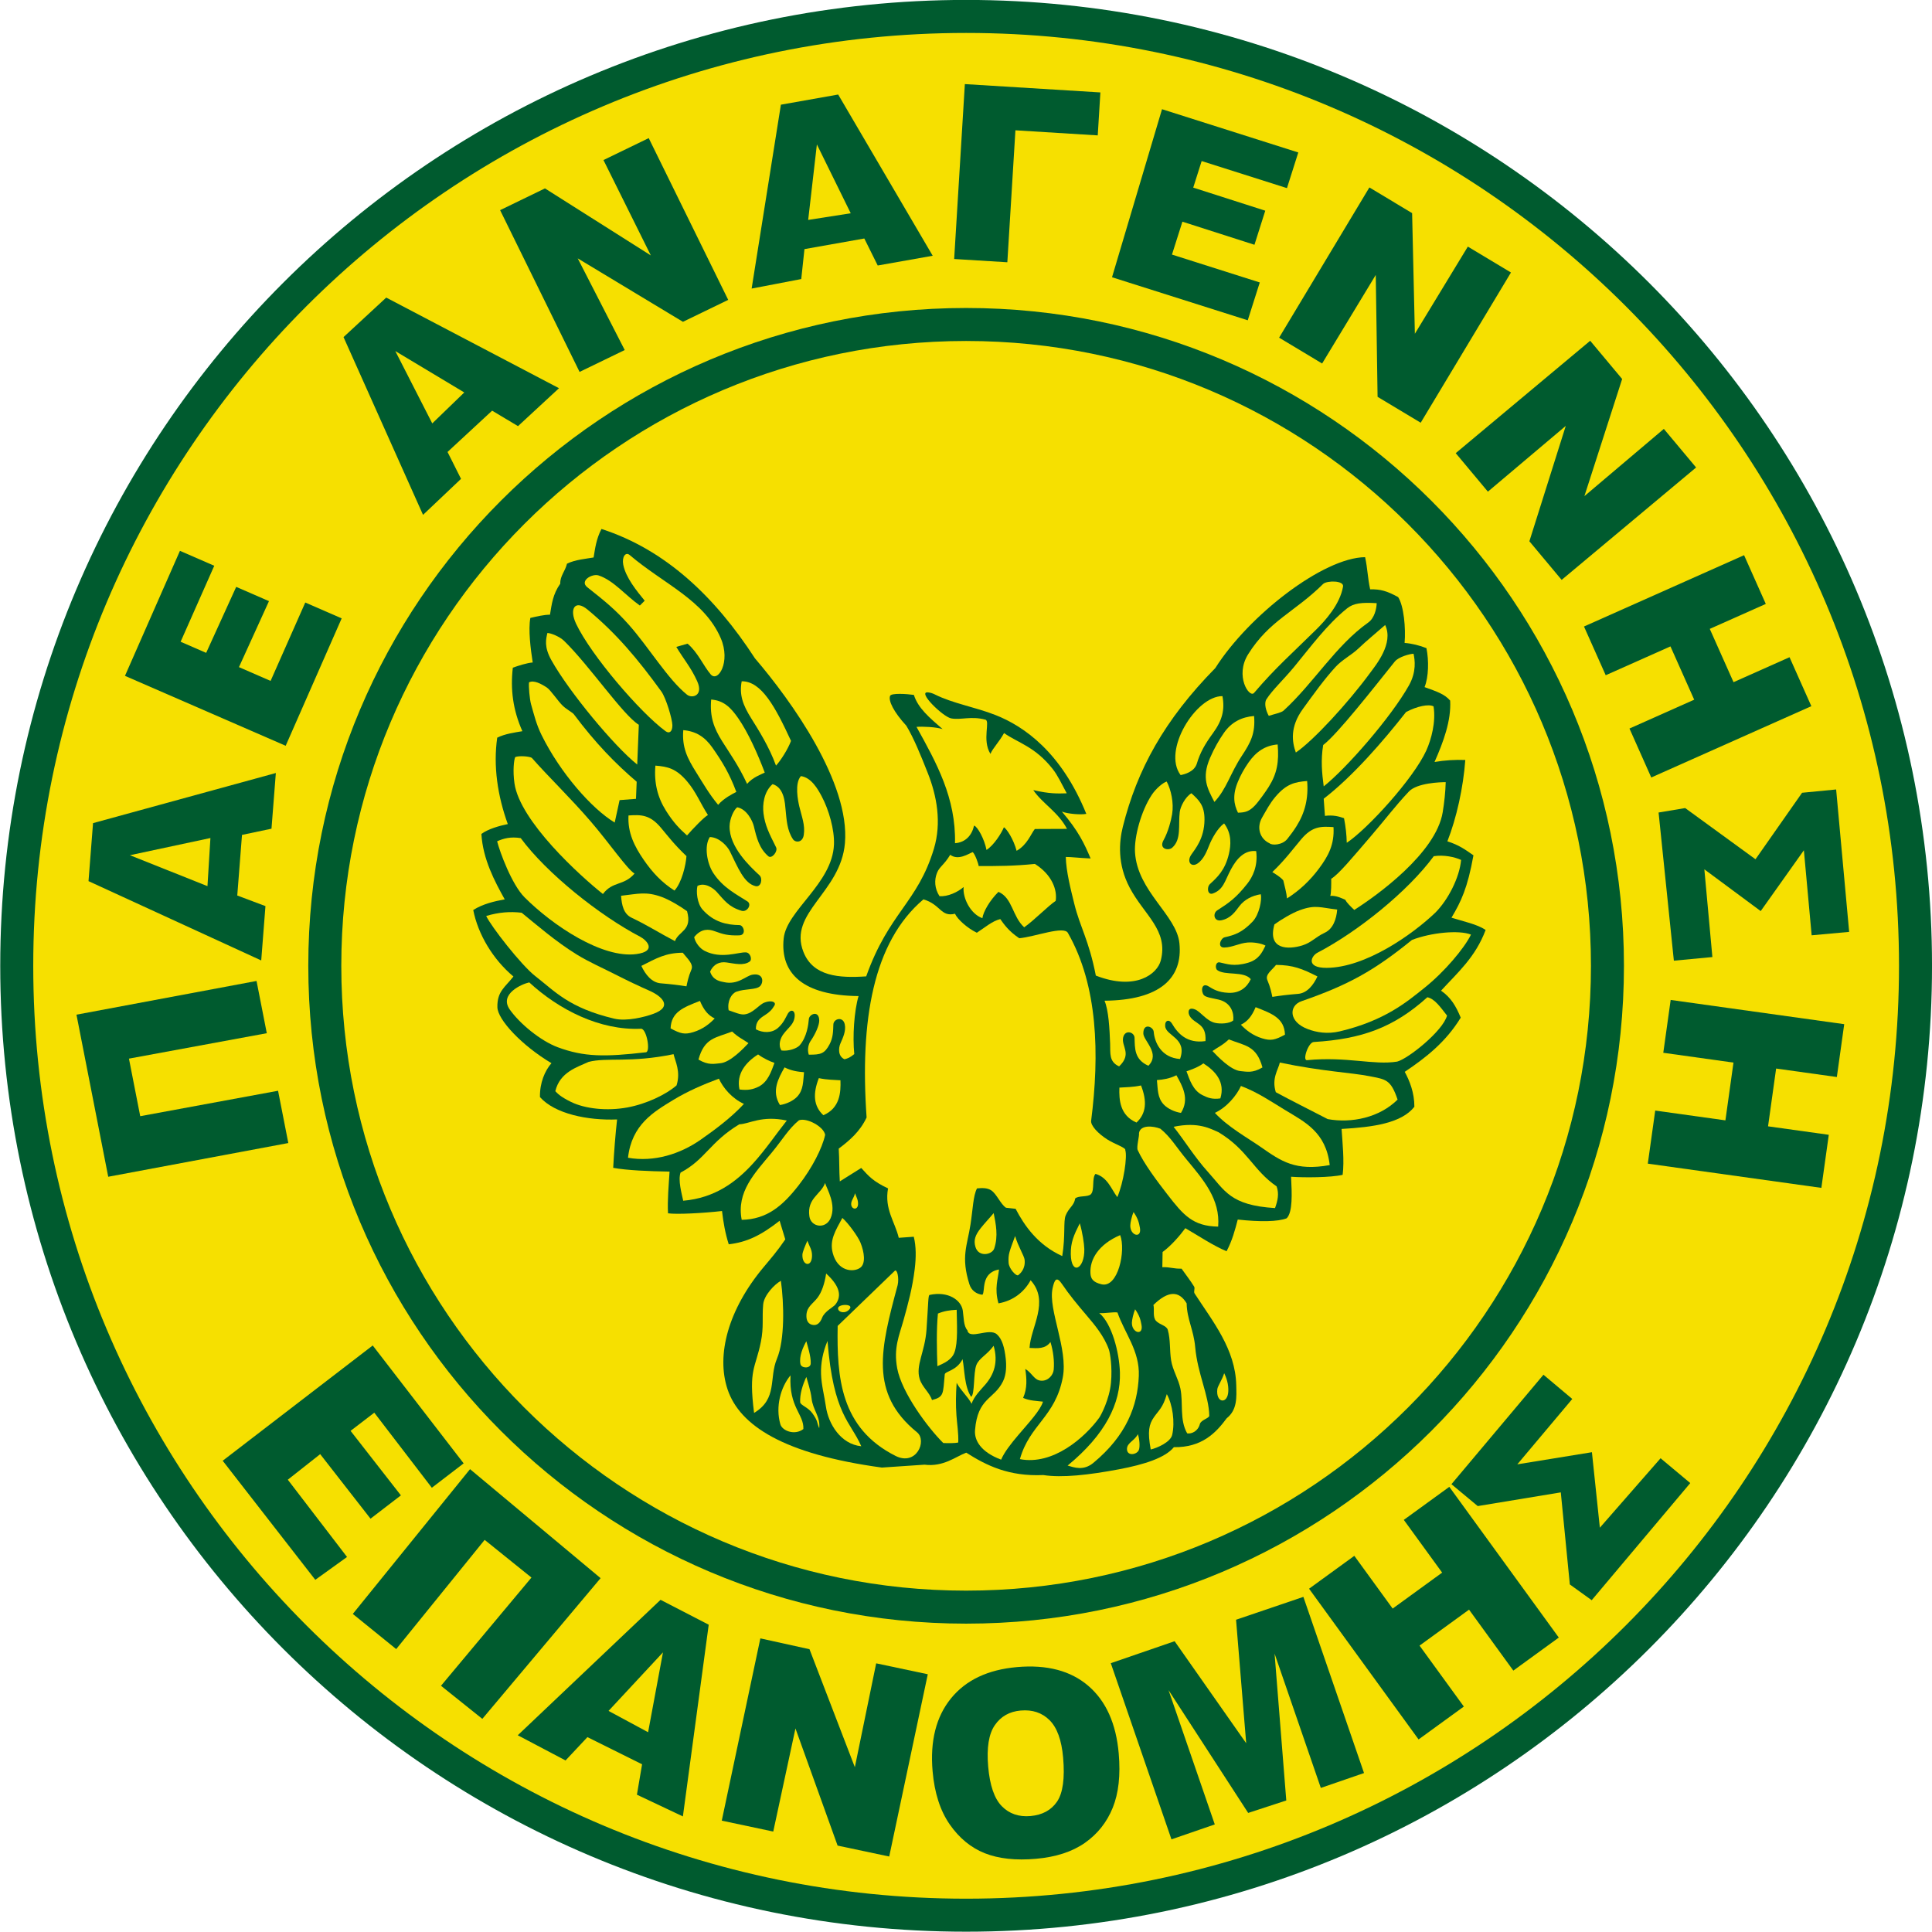 <?xml version="1.0" encoding="UTF-8"?>
<svg xmlns="http://www.w3.org/2000/svg" xmlns:xlink="http://www.w3.org/1999/xlink" width="567pt" height="567pt" viewBox="0 0 567 567" version="1.1">
<g id="surface1">
<path style=" stroke:none;fill-rule:evenodd;fill:rgb(0%,35.693%,18.431%);fill-opacity:1;" d="M 283.535 -0.02 C 440.09 -0.02 567.004 126.891 567.004 283.445 C 567.004 440 440.09 566.91 283.535 566.91 C 126.984 566.91 0.07 440 0.07 283.445 C 0.07 126.891 126.984 -0.02 283.535 -0.02 Z M 283.535 -0.02 "/>
<path style=" stroke:none;fill-rule:evenodd;fill:rgb(96.484%,87.889%,0%);fill-opacity:1;" d="M 283.535 9.668 C 434.738 9.668 557.316 132.242 557.316 283.445 C 557.316 434.648 434.738 557.223 283.535 557.223 C 132.336 557.223 9.758 434.648 9.758 283.445 C 9.758 132.242 132.336 9.668 283.535 9.668 Z M 283.535 9.668 "/>
<path style=" stroke:none;fill-rule:evenodd;fill:rgb(0%,35.693%,18.431%);fill-opacity:1;" d="M 283.535 90.387 C 390.16 90.387 476.594 176.82 476.594 283.445 C 476.594 390.07 390.16 476.504 283.535 476.504 C 176.914 476.504 90.477 390.07 90.477 283.445 C 90.477 176.82 176.914 90.387 283.535 90.387 Z M 283.535 90.387 "/>
<path style=" stroke:none;fill-rule:evenodd;fill:rgb(96.484%,87.889%,0%);fill-opacity:1;" d="M 283.535 100.07 C 384.809 100.07 466.91 182.172 466.91 283.445 C 466.91 384.719 384.809 466.816 283.535 466.816 C 182.262 466.816 100.164 384.719 100.164 283.445 C 100.164 182.172 182.262 100.07 283.535 100.07 Z M 283.535 100.07 "/>
<path style=" stroke:none;fill-rule:evenodd;fill:rgb(0%,35.693%,18.431%);fill-opacity:1;" d="M 75.289 287.891 L 78.297 303.223 L 37.844 310.684 L 41.152 327.578 L 81.605 320.113 L 84.613 335.457 L 31.762 345.352 L 22.441 297.785 Z M 75.289 287.891 "/>
<path style=" stroke:none;fill-rule:evenodd;fill:rgb(0%,35.693%,18.431%);fill-opacity:1;" d="M 71.02 245.027 L 69.633 262.812 L 77.906 265.922 L 76.664 281.871 L 25.977 258.594 L 27.305 241.57 L 80.953 226.863 L 79.676 243.203 Z M 61.754 245.941 L 38.129 250.988 L 60.887 260.062 Z M 61.754 245.941 "/>
<path style=" stroke:none;fill-rule:evenodd;fill:rgb(0%,35.693%,18.431%);fill-opacity:1;" d="M 36.676 198.348 L 52.809 161.656 L 62.879 166.039 L 53.008 188.34 L 60.504 191.602 L 69.32 172.234 L 78.938 176.422 L 70.129 195.789 L 79.414 199.832 L 89.59 176.828 L 100.273 181.477 L 83.84 218.871 Z M 36.676 198.348 "/>
<path style=" stroke:none;fill-rule:evenodd;fill:rgb(0%,35.693%,18.431%);fill-opacity:1;" d="M 144.43 120.52 L 131.34 132.641 L 135.301 140.535 L 124.152 151.102 L 100.82 98.93 L 113.352 87.336 L 164.055 113.93 L 152.023 125.062 Z M 136.254 115.18 L 116.012 103.031 L 126.859 124.258 Z M 136.254 115.18 "/>
<path style=" stroke:none;fill-rule:evenodd;fill:rgb(0%,35.693%,18.431%);fill-opacity:1;" d="M 146.77 61.676 L 159.934 55.293 L 191.004 74.961 L 177.105 46.973 L 190.387 40.535 L 213.715 88.008 L 200.426 94.445 L 169.547 75.824 L 183.344 102.727 L 170.094 109.148 Z M 146.77 61.676 "/>
<path style=" stroke:none;fill-rule:evenodd;fill:rgb(0%,35.693%,18.431%);fill-opacity:1;" d="M 253.656 69.992 L 236.09 73.109 L 235.152 81.895 L 220.59 84.688 L 229.176 30.723 L 245.988 27.742 L 273.727 75.059 L 257.59 77.918 Z M 249.672 62.59 L 239.738 42.387 L 237.184 64.543 Z M 249.672 62.59 "/>
<path style=" stroke:none;fill-rule:evenodd;fill:rgb(0%,35.693%,18.431%);fill-opacity:1;" d="M 322.164 39.734 L 298.004 38.242 L 295.633 76.969 L 280.027 76.012 L 283.164 24.68 L 322.938 27.125 Z M 322.164 39.734 "/>
<path style=" stroke:none;fill-rule:evenodd;fill:rgb(0%,35.693%,18.431%);fill-opacity:1;" d="M 341.027 32.051 L 381.02 44.746 L 377.695 55.211 L 352.66 47.266 L 350.188 55.059 L 371.328 61.836 L 368.156 71.836 L 347.012 65.059 L 343.949 74.715 L 369.715 82.895 L 366.188 93.996 L 326.355 81.367 Z M 341.027 32.051 "/>
<path style=" stroke:none;fill-rule:evenodd;fill:rgb(0%,35.693%,18.431%);fill-opacity:1;" d="M 401.883 55.012 L 414.426 62.547 L 415.234 97.953 L 430.781 72.371 L 443.434 79.977 L 416.945 124.059 L 404.289 116.457 L 403.754 80.688 L 388.016 106.68 L 375.395 99.098 Z M 401.883 55.012 "/>
<path style=" stroke:none;fill-rule:evenodd;fill:rgb(0%,35.693%,18.431%);fill-opacity:1;" d="M 466.684 100.008 L 476.066 111.23 L 464.984 145.609 L 488.301 125.871 L 497.77 137.195 L 458.309 170.184 L 448.84 158.855 L 459.52 124.988 L 436.664 144.289 L 427.223 132.992 Z M 466.684 100.008 "/>
<path style=" stroke:none;fill-rule:evenodd;fill:rgb(0%,35.693%,18.431%);fill-opacity:1;" d="M 511.848 162.938 L 518.223 177.238 L 501.781 184.562 L 508.754 200.203 L 525.188 192.879 L 531.59 207.246 L 484.609 228.176 L 478.215 213.809 L 497.211 205.344 L 490.242 189.703 L 471.242 198.168 L 464.867 183.867 Z M 511.848 162.938 "/>
<path style=" stroke:none;fill-rule:evenodd;fill:rgb(0%,35.693%,18.431%);fill-opacity:1;" d="M 491.242 281.938 L 486.758 238.457 L 494.562 237.148 L 515.199 252.176 L 528.871 232.66 L 538.867 231.691 L 542.688 273.488 L 531.68 274.492 L 529.398 249.535 L 516.727 267.383 L 500.191 255.129 L 502.547 280.875 Z M 491.242 281.938 "/>
<path style=" stroke:none;fill-rule:evenodd;fill:rgb(0%,35.693%,18.431%);fill-opacity:1;" d="M 496.055 435.25 L 467.129 469.625 L 460.711 465.004 L 458.059 437.98 L 433.684 442 L 425.965 435.582 L 452.969 403.453 L 461.43 410.566 L 445.301 429.75 L 467.195 426.191 L 469.52 448.348 L 487.344 427.965 Z M 496.055 435.25 "/>
<path style=" stroke:none;fill-rule:evenodd;fill:rgb(0%,35.693%,18.431%);fill-opacity:1;" d="M 541.238 300.574 L 539.074 316.082 L 521.254 313.594 L 518.883 330.551 L 536.711 333.039 L 534.531 348.617 L 483.594 341.504 L 485.77 325.926 L 506.371 328.801 L 508.738 311.848 L 488.137 308.969 L 490.305 293.461 Z M 541.238 300.574 "/>
<path style=" stroke:none;fill-rule:evenodd;fill:rgb(0%,35.693%,18.431%);fill-opacity:1;" d="M 109.387 394.867 L 136.07 429.465 L 126.734 436.625 L 109.844 414.59 L 102.887 419.926 L 117.656 438.859 L 108.738 445.699 L 93.969 426.762 L 84.465 434.262 L 101.848 456.938 L 92.531 463.641 L 65.355 428.695 Z M 109.387 394.867 "/>
<path style=" stroke:none;fill-rule:evenodd;fill:rgb(0%,35.693%,18.431%);fill-opacity:1;" d="M 141.555 504.449 L 129.422 494.738 L 155.969 462.98 L 142.234 451.918 L 116.277 483.973 L 103.539 473.652 L 137.945 431.164 L 176.262 463.152 Z M 141.555 504.449 "/>
<path style=" stroke:none;fill-rule:evenodd;fill:rgb(0%,35.693%,18.431%);fill-opacity:1;" d="M 188.438 517.781 L 172.398 509.809 L 165.977 516.652 L 151.953 509.262 L 193.855 469.512 L 207.992 476.816 L 200.414 533.082 L 186.922 526.703 Z M 190.203 508.371 L 194.57 484.93 L 178.594 502.113 Z M 190.203 508.371 "/>
<path style=" stroke:none;fill-rule:evenodd;fill:rgb(0%,35.693%,18.431%);fill-opacity:1;" d="M 223.148 480.828 L 237.57 484.008 L 250.879 518.637 L 257.141 488.152 L 272.285 491.359 L 260.965 544.848 L 245.816 541.641 L 233.449 507.258 L 226.934 537.52 L 211.824 534.32 Z M 223.148 480.828 "/>
<path style=" stroke:none;fill-rule:evenodd;fill:rgb(0%,35.693%,18.431%);fill-opacity:1;" d="M 273.699 519.84 C 272.922 510.949 274.727 503.812 279.09 498.445 C 283.453 493.066 289.922 490.008 298.477 489.254 C 307.258 488.484 314.238 490.324 319.414 494.777 C 324.578 499.219 327.555 505.832 328.32 514.594 C 328.879 520.961 328.285 526.277 326.566 530.527 C 324.844 534.781 322.129 538.215 318.406 540.832 C 314.672 543.445 309.895 545.004 304.039 545.516 C 298.094 546.039 293.09 545.496 289.012 543.883 C 284.945 542.262 281.52 539.445 278.719 535.422 C 275.93 531.398 274.254 526.203 273.699 519.84 Z M 290.012 518.48 C 290.492 523.984 291.816 527.844 294.008 530.078 C 296.191 532.301 299.004 533.27 302.402 532.973 C 305.902 532.664 308.512 531.246 310.223 528.734 C 311.934 526.207 312.535 521.895 312.004 515.809 C 311.555 510.672 310.223 507.02 308.016 504.824 C 305.809 502.641 302.992 501.703 299.555 502.004 C 296.273 502.289 293.738 503.715 291.961 506.301 C 290.176 508.871 289.531 512.941 290.012 518.48 Z M 290.012 518.48 "/>
<path style=" stroke:none;fill-rule:evenodd;fill:rgb(0%,35.693%,18.431%);fill-opacity:1;" d="M 325.992 488.109 L 344.727 481.66 L 365.73 511.602 L 362.754 475.359 L 382.512 468.648 L 400.312 520.348 L 387.633 524.715 L 374.059 485.293 L 377.496 528.398 L 366.312 532.055 L 342.938 496.012 L 356.512 535.43 L 343.797 539.809 Z M 325.992 488.109 "/>
<path style=" stroke:none;fill-rule:evenodd;fill:rgb(0%,35.693%,18.431%);fill-opacity:1;" d="M 384.184 466.254 L 397.465 456.602 L 408.715 472.082 L 423.238 461.531 L 411.988 446.051 L 425.34 436.355 L 457.473 480.59 L 444.129 490.285 L 431.133 472.395 L 416.605 482.949 L 429.605 500.836 L 416.32 510.488 Z M 384.184 466.254 "/>
<path style=" stroke:none;fill-rule:evenodd;fill:rgb(0%,34.105%,18.431%);fill-opacity:1;" d="M 321.602 286.312 C 333.363 290.879 339.652 285.809 340.664 281.883 C 342.965 272.977 335.77 268.531 331.531 260.496 C 327.871 253.57 328.434 247.027 329.527 242.641 C 333.715 225.906 341.676 211.312 356.66 196.07 C 366.547 180.492 388.383 163.648 400.629 163.516 C 401.383 166.98 401.355 169.5 402.113 172.965 C 405.113 172.883 407.012 173.426 410.324 175.234 C 412.004 177.828 412.586 184.363 412.219 188.688 C 414.301 188.832 416.699 189.441 418.629 190.215 C 419.367 193.816 419.285 198.68 418.078 201.652 C 421.789 202.996 423.926 203.684 425.59 205.605 C 425.922 211.508 423.605 217.73 421.004 223.629 C 423.906 223.117 427.129 222.922 430.031 223.039 C 429.445 231.141 427.461 240.07 424.777 246.91 C 428.219 248.016 429.93 249.281 432.426 251.016 C 430.691 260.676 428.773 264.625 425.977 269.32 C 429.527 270.438 433.445 271.215 436.004 272.914 C 433.016 280.906 427.84 285.379 422.914 290.742 C 425.809 292.727 427.312 295.312 428.691 298.66 C 424.309 305.832 418.477 310.383 412.262 314.562 C 413.676 317.191 415.09 320.605 415.09 324.812 C 411.336 329.602 403.086 330.793 393.727 331.32 C 393.988 335.492 394.566 340.613 394.039 344.785 C 390.566 345.602 382.691 345.633 378.902 345.348 C 379.152 350.305 379.406 355.734 377.613 357.539 C 375.078 358.559 369.715 358.629 363.254 357.91 C 362.422 361.066 361.641 364.059 359.969 367.215 C 355.988 365.535 351.852 362.754 347.871 360.445 C 346.273 362.617 343.734 365.578 341.195 367.434 C 341.172 368.863 341.148 370.453 341.121 371.887 C 343.473 371.824 344.406 372.391 346.758 372.324 C 347.906 373.941 349.367 375.84 350.438 377.57 C 350.797 378.145 350.219 379.035 350.59 379.609 C 355.91 387.816 362.574 395.941 362.812 406.516 C 362.891 409.98 363.184 413.707 360.004 416.238 C 356.828 420.535 352.715 424.832 344.508 424.715 C 341.949 427.828 335.934 429.785 328.344 431.215 C 319.492 432.879 311.688 433.754 306.195 432.898 C 296.016 433.344 289.527 430.098 283.562 426.324 C 280.438 427.5 276.883 430.555 271.324 429.852 L 258.809 430.699 C 230.07 426.785 217.098 418.414 213.527 407.758 C 210.113 397.57 213.789 384.23 224.07 371.922 C 226.152 369.43 228.109 367.195 230.465 363.738 L 228.805 358.27 C 223.223 362.621 219.191 364.551 213.871 365.172 C 212.844 361.969 212.289 358.77 211.895 355.406 C 206.141 356.055 198.66 356.438 196.051 356.082 C 195.84 352.395 196.254 347.789 196.504 343.84 C 190.309 343.734 184.008 343.473 179.961 342.734 C 180.156 338.707 180.641 332.504 181.102 328.535 C 172.477 328.871 162.816 326.895 158.465 321.969 C 158.395 317.781 159.891 314.262 161.84 312.023 C 153.09 306.816 146.062 299.246 145.973 295.617 C 145.859 290.918 148.273 289.699 150.68 286.582 C 144.664 281.551 140.289 274.207 138.887 267.074 C 141.648 265.297 145.203 264.465 148.129 263.949 C 145.16 258.625 141.723 252.172 141.277 244.746 C 143.285 243.258 146.602 242.344 149.027 241.848 C 146.023 233.555 144.727 224.785 145.922 216.492 C 148.227 215.332 151.16 214.961 153.309 214.59 C 150.539 208.402 149.762 202.297 150.504 195.949 C 152.238 195.336 154.602 194.562 156.34 194.422 C 155.715 190.406 155.008 184.84 155.645 181.348 C 157.672 180.879 159.695 180.402 161.406 180.402 C 161.941 177.258 162.219 174.43 164.43 171.285 C 164.355 169.016 165.852 167.699 166.402 165.43 C 168.797 164.246 171.973 164.004 174.211 163.605 C 174.664 160.922 174.965 158.238 176.516 155.238 C 195.262 161.293 209.785 175.066 221.559 193.207 C 232.195 205.621 249.512 229.727 247.969 247.469 C 246.703 261.996 231.227 267.852 235.797 279.387 C 238.637 286.574 246.277 287.082 254.211 286.543 C 260.91 267.746 269.281 264.973 274.078 249.098 C 276.387 241.449 274.945 233.598 272.305 226.926 C 270.184 221.562 268.23 216.734 265.996 212.996 C 262.281 208.941 260.672 205.684 261.219 204.23 C 261.559 203.332 266.105 203.637 268.203 203.941 C 269.426 207.82 272.742 210.598 276.641 213.98 C 274.703 213.344 270.762 213.176 268.977 213.324 C 274.883 223.984 280.559 234.172 280.273 247.461 C 283.363 247.23 285.211 245.18 285.871 242.293 C 286.895 242.594 288.906 246.242 289.516 249.445 C 291.684 248.062 293.891 244.551 294.629 242.777 C 295.488 243.301 297.461 246.316 298.352 249.695 C 301.504 247.922 302.57 244.684 303.703 243.293 L 313.145 243.254 C 310.508 238.25 305.902 235.809 303.246 231.875 C 308.121 233.012 310.445 232.891 313.066 232.82 C 311.488 229.906 310.441 227.602 308.984 225.734 C 303.766 219.078 298.777 218.047 294.672 215.137 C 293.113 217.926 291.422 219.484 290.672 221.246 C 288.102 217.109 290.754 211.469 289.129 211.188 C 284.949 210.09 282.062 211.355 279.164 210.836 C 276.746 210.398 269.055 202.891 272.34 203.195 C 273.012 203.258 273.688 203.469 274.297 203.773 C 279.68 206.477 286.051 207.457 292.117 209.832 C 300.551 213.137 311.48 220.773 318.809 238.855 C 317.172 239.164 313.434 238.875 311.637 238.184 C 316.504 243.887 318.238 247.59 320.07 251.941 C 316.395 251.781 314.574 251.5 312.785 251.5 C 312.883 255.715 314.238 261.031 315.281 265.246 C 317.02 272.27 319.547 275.824 321.602 286.312 Z M 321.602 286.312 "/>
<path style=" stroke:none;fill-rule:evenodd;fill:rgb(96.484%,87.889%,0%);fill-opacity:1;" d="M 184.797 162.891 C 194.789 171.402 206.715 176.094 211.539 187.328 C 214.516 194.25 210.715 200.453 208.551 197.891 C 206.395 195.336 204.828 191.48 201.785 188.902 L 198.48 189.848 C 200.684 193.527 202.836 195.957 204.617 199.938 C 206.535 204.215 203.09 205.047 201.629 203.879 C 195.988 199.363 190.398 189.91 184.473 183.266 C 180.68 179.008 177.586 176.453 172.367 172.348 C 169.996 170.484 173.758 168.254 175.672 168.879 C 180.062 170.312 183.59 174.766 187.785 177.711 L 189.203 176.293 C 186.789 173.348 183.633 169.461 182.91 165.727 C 182.465 163.434 183.602 161.871 184.797 162.891 Z M 184.797 162.891 "/>
<path style=" stroke:none;fill-rule:evenodd;fill:rgb(96.484%,87.889%,0%);fill-opacity:1;" d="M 194.09 202.934 C 187.23 193.473 180.996 185.996 172.441 178.906 C 168.77 175.867 166.973 178.633 169.074 183.07 C 173.438 192.266 187.863 209.121 195.348 214.602 C 196.473 215.426 197.379 214.645 197.328 212.789 C 197.281 210.961 195.453 204.82 194.09 202.934 Z M 194.09 202.934 "/>
<path style=" stroke:none;fill-rule:evenodd;fill:rgb(96.484%,87.889%,0%);fill-opacity:1;" d="M 187.902 274.926 C 175.992 268.711 160.426 256.289 152.824 245.969 C 149.891 245.5 147.805 246.035 145.898 246.906 C 146.672 250 150.184 259.574 153.945 263.344 C 162.227 271.633 176.781 281.363 186.789 279.996 C 192.922 279.156 189.746 275.891 187.902 274.926 Z M 187.902 274.926 "/>
<path style=" stroke:none;fill-rule:evenodd;fill:rgb(96.484%,87.889%,0%);fill-opacity:1;" d="M 190.578 290.746 C 187.285 289.301 183.965 287.699 181.129 286.254 C 176.965 284.125 172.859 282.359 169.191 280.086 C 163.07 276.301 157.535 271.473 153.098 267.867 C 149.656 267.465 146.414 267.715 142.688 268.816 C 144.008 271.719 152.914 283.227 157.121 286.488 C 162.84 290.922 166.965 295.801 180.262 298.953 C 183.93 299.824 189.297 298.453 191.82 297.512 C 197.617 295.348 194.09 292.285 190.578 290.746 Z M 190.578 290.746 "/>
<path style=" stroke:none;fill-rule:evenodd;fill:rgb(96.484%,87.889%,0%);fill-opacity:1;" d="M 188.129 301.914 C 176.02 302.473 164.004 296.305 155.328 288.312 C 153.156 288.773 146.461 291.703 149.562 296.211 C 152.504 300.43 158.715 305.508 163.711 307.352 C 171.434 310.207 177.465 310.215 189.555 308.824 C 191.004 308.66 189.746 301.836 188.129 301.914 Z M 188.129 301.914 "/>
<path style=" stroke:none;fill-rule:evenodd;fill:rgb(96.484%,87.889%,0%);fill-opacity:1;" d="M 187.48 212.711 C 182.828 209.867 172.965 195.293 165.516 188.051 C 164.238 186.809 161.633 185.77 160.645 185.77 C 160.254 187.555 159.59 189.777 161.84 193.789 C 167.066 203.113 180.312 219.055 187.012 224.375 Z M 187.48 212.711 "/>
<path style=" stroke:none;fill-rule:evenodd;fill:rgb(96.484%,87.889%,0%);fill-opacity:1;" d="M 186.223 256.379 C 184.004 255.023 178.922 247.551 173.41 241.133 C 167.352 234.086 160.922 227.945 156.078 222.422 C 155.43 221.969 152.348 221.719 151.203 222.188 C 150.816 223.023 150.461 226.273 150.984 229.895 C 152.605 241.062 170.242 257.051 176.941 262.371 C 179.824 258.535 183.023 260.059 186.223 256.379 Z M 186.223 256.379 "/>
<path style=" stroke:none;fill-rule:evenodd;fill:rgb(96.484%,87.889%,0%);fill-opacity:1;" d="M 197.68 309.375 C 185.047 312.004 178.012 310.258 172.734 311.645 C 169.414 313.199 164.34 314.586 162.973 320.238 C 163.629 320.887 164.34 321.805 167.617 323.41 C 171.672 325.395 178.109 326.121 184.109 325.016 C 189.754 323.977 195.465 321.227 198.555 318.539 C 199.828 314.461 198.16 311.492 197.68 309.375 Z M 197.68 309.375 "/>
<path style=" stroke:none;fill-rule:evenodd;fill:rgb(96.484%,87.889%,0%);fill-opacity:1;" d="M 210.984 316.562 C 206.219 318.344 201.762 320.27 197.547 322.836 C 191.84 326.316 185.402 330.035 184.305 339.777 C 192.023 341.113 199.609 338.672 205.559 334.527 C 209.465 331.805 214.551 328.078 218.324 323.969 C 214.855 322.391 212.215 319.301 210.984 316.562 Z M 210.984 316.562 "/>
<path style=" stroke:none;fill-rule:evenodd;fill:rgb(96.484%,87.889%,0%);fill-opacity:1;" d="M 234.473 328.785 C 231.402 331.301 229.59 334.543 226.438 338.336 C 221.52 344.27 216.074 349.805 217.676 357.992 C 225.078 357.855 229.719 353.883 234.438 347.797 C 238.348 342.754 241.297 337.008 242.164 333.055 C 241.758 330.602 236.68 327.926 234.473 328.785 Z M 234.473 328.785 "/>
<path style=" stroke:none;fill-rule:evenodd;fill:rgb(96.484%,87.889%,0%);fill-opacity:1;" d="M 216.965 329.961 C 208.328 335.164 206.992 340.312 199.734 344.125 C 198.938 346.297 200.051 350.25 200.508 352.391 C 209.77 351.59 216.023 346.938 221.074 341.367 C 224.758 337.305 227.805 332.754 230.91 328.855 C 223.508 327.273 219.914 329.859 216.965 329.961 Z M 216.965 329.961 "/>
<path style=" stroke:none;fill-rule:evenodd;fill:rgb(96.484%,87.889%,0%);fill-opacity:1;" d="M 186.852 229.422 C 180.613 224.09 174.871 218.238 168.391 209.594 C 168.047 209.133 166.305 208.203 165.199 207.164 C 163.777 205.828 161.621 202.516 160.48 201.77 C 158.836 200.688 156.648 199.508 155.254 200.262 C 155.113 201.465 155.426 205.18 155.863 206.719 C 156.762 209.891 157.414 212.625 158.949 215.738 C 164.438 226.859 173.695 237.371 180.402 241.402 L 181.84 234.816 L 186.648 234.445 Z M 186.852 229.422 "/>
<path style=" stroke:none;fill-rule:evenodd;fill:rgb(96.484%,87.889%,0%);fill-opacity:1;" d="M 217.672 199.938 C 216.93 203.93 218.004 206.891 220.465 210.809 C 222.633 214.27 225.727 219.148 227.742 224.691 C 229.105 223.219 231.254 219.855 232.145 217.438 C 227.586 207.559 223.496 199.887 217.672 199.938 Z M 217.672 199.938 "/>
<path style=" stroke:none;fill-rule:evenodd;fill:rgb(96.484%,87.889%,0%);fill-opacity:1;" d="M 208.711 205.297 C 208.277 210.391 209.508 213.672 211.965 217.59 C 214.137 221.047 216.762 224.668 219.254 230.051 C 220.926 228.105 223.391 227.262 224.438 226.738 C 222.344 221.18 219.52 214.906 216.641 210.77 C 214.406 207.555 212.355 205.59 208.711 205.297 Z M 208.711 205.297 "/>
<path style=" stroke:none;fill-rule:evenodd;fill:rgb(96.484%,87.889%,0%);fill-opacity:1;" d="M 200.527 214.285 C 200.098 219.379 201.801 222.66 204.258 226.574 C 206.426 230.027 208.109 233.02 210.754 236.199 C 212.43 234.254 215.051 232.938 216.098 232.414 C 214.004 226.855 211.965 223.574 209.09 219.441 C 206.859 216.227 204.172 214.578 200.527 214.285 Z M 200.527 214.285 "/>
<path style=" stroke:none;fill-rule:evenodd;fill:rgb(96.484%,87.889%,0%);fill-opacity:1;" d="M 192.344 224.691 C 191.914 229.785 192.996 234.016 195.449 237.926 C 197.613 241.379 199.461 243.27 201.629 245.188 C 203.305 243.242 206.715 239.719 207.762 239.195 C 205.508 235.688 204.324 232.496 201.695 229.375 C 198.465 225.539 195.992 224.984 192.344 224.691 Z M 192.344 224.691 "/>
<path style=" stroke:none;fill-rule:evenodd;fill:rgb(96.484%,87.889%,0%);fill-opacity:1;" d="M 184.453 239.324 C 184.156 244.426 186.258 248.457 188.863 252.266 C 191.52 256.141 194.254 259.004 197.941 261.363 C 200.098 259.035 201.289 253.82 201.461 251.254 C 197.695 247.652 196.199 245.57 193.926 242.879 C 190.691 239.047 188.102 239.07 184.453 239.324 Z M 184.453 239.324 "/>
<path style=" stroke:none;fill-rule:evenodd;fill:rgb(96.484%,87.889%,0%);fill-opacity:1;" d="M 182.266 262.887 C 182.484 265.68 183.004 268.215 185.391 269.348 C 190.16 271.605 193.48 273.812 198.086 276.199 C 199.16 273.215 203.258 273.152 201.633 267.41 C 199.754 266.031 196.465 264.066 194.262 263.262 C 189.562 261.535 187.262 262.336 182.266 262.887 Z M 182.266 262.887 "/>
<path style=" stroke:none;fill-rule:evenodd;fill:rgb(96.484%,87.889%,0%);fill-opacity:1;" d="M 188.227 283.469 C 189.41 286.008 191.262 288.359 193.891 288.578 C 196.852 288.824 198.902 289.059 201.465 289.465 C 201.703 288.34 202.016 286.641 202.922 284.527 C 203.629 282.879 201.547 281.141 200.379 279.605 C 195.367 279.641 192.711 281.199 188.227 283.469 Z M 188.227 283.469 "/>
<path style=" stroke:none;fill-rule:evenodd;fill:rgb(96.484%,87.889%,0%);fill-opacity:1;" d="M 196.805 301.812 C 199.785 303.422 200.965 303.664 203.48 302.902 C 206.316 302.043 208.32 300.402 209.746 298.895 C 207.758 297.961 206.488 296.297 205.422 293.746 C 200.621 295.625 196.988 296.949 196.805 301.812 Z M 196.805 301.812 "/>
<path style=" stroke:none;fill-rule:evenodd;fill:rgb(96.484%,87.889%,0%);fill-opacity:1;" d="M 204.984 310.957 C 207.969 312.727 209.617 312.176 211.348 312.043 C 214.301 311.824 218.23 307.656 219.656 306.145 C 218.145 305.055 216.719 304.492 214.863 302.734 C 210.062 304.613 206.746 304.52 204.984 310.957 Z M 204.984 310.957 "/>
<path style=" stroke:none;fill-rule:evenodd;fill:rgb(96.484%,87.889%,0%);fill-opacity:1;" d="M 217.023 319.734 C 219.445 320.074 221.09 319.688 222.641 318.91 C 225.391 317.52 226.363 314.43 227.285 311.938 C 225.988 311.496 223.988 310.586 222.484 309.449 C 218.922 311.703 216.031 315.109 217.023 319.734 Z M 217.023 319.734 "/>
<path style=" stroke:none;fill-rule:evenodd;fill:rgb(96.484%,87.889%,0%);fill-opacity:1;" d="M 228.898 324.301 C 230.703 324.039 232.812 323.086 233.988 321.812 C 235.844 319.801 235.676 317.316 235.965 314.672 C 234.102 314.523 232.273 314.27 230.246 313.254 C 228.438 316.469 226.34 320.215 228.898 324.301 Z M 228.898 324.301 "/>
<path style=" stroke:none;fill-rule:evenodd;fill:rgb(96.484%,87.889%,0%);fill-opacity:1;" d="M 241.641 327.293 C 246.488 325.215 246.789 320.66 246.656 317.039 C 244.797 316.891 242.809 316.949 240.309 316.406 C 238.504 321.039 238.762 324.629 241.641 327.293 Z M 241.641 327.293 "/>
<path style=" stroke:none;fill-rule:evenodd;fill:rgb(96.484%,87.889%,0%);fill-opacity:1;" d="M 371.66 205.242 C 370.906 206.434 371.574 208.719 372.359 210.086 C 373.93 209.559 376.008 209.18 376.695 208.555 C 385.504 200.516 391.988 189.461 401.547 182.699 C 403.367 181.414 403.984 178.68 404.027 177.02 C 399.629 176.754 397.266 177 395.34 178.543 C 389.438 183.27 384.527 189.984 379.84 195.664 C 376.629 199.551 373.402 202.496 371.66 205.242 Z M 371.66 205.242 "/>
<path style=" stroke:none;fill-rule:evenodd;fill:rgb(96.484%,87.889%,0%);fill-opacity:1;" d="M 388.34 171.348 C 379.914 179.703 372.555 182.035 366.309 192 C 362.312 198.383 366.672 204.965 368.039 203.352 C 374.422 195.867 379.176 191.781 386.289 184.75 C 388.992 182.078 393.258 177.344 394.156 172.137 C 394.465 170.344 389.531 170.328 388.34 171.348 Z M 388.34 171.348 "/>
<path style=" stroke:none;fill-rule:evenodd;fill:rgb(96.484%,87.889%,0%);fill-opacity:1;" d="M 382.348 208.082 C 385.559 203.648 388.672 199.309 391.953 195.73 C 393.926 193.578 396.688 192.223 398.754 190.238 C 400.809 188.258 403.598 185.977 406.512 183.426 C 409.105 188.809 403.758 195.211 402.062 197.523 C 395.547 206.41 385.324 217.457 380.301 220.852 C 379.211 217.824 378.48 213.422 382.348 208.082 Z M 382.348 208.082 "/>
<path style=" stroke:none;fill-rule:evenodd;fill:rgb(96.484%,87.889%,0%);fill-opacity:1;" d="M 386.641 279.602 C 398.551 273.387 413.176 261.598 420.777 251.277 C 423.715 250.809 426.895 251.5 428.801 252.371 C 428.348 257.516 424.992 264.094 421.227 267.859 C 414.52 274.258 400.754 283.992 389.336 284.043 C 383.137 284.07 384.797 280.562 386.641 279.602 Z M 386.641 279.602 "/>
<path style=" stroke:none;fill-rule:evenodd;fill:rgb(96.484%,87.889%,0%);fill-opacity:1;" d="M 381.926 293.844 C 395.641 289.082 403.105 285.004 414.379 275.852 C 419.863 273.715 428.133 272.863 431.703 274.281 C 429.754 278.285 423.941 285.199 418.055 289.902 C 413.004 293.941 406.48 299.531 393.188 302.684 C 389.52 303.551 386.344 302.969 383.828 302.027 C 378.035 299.859 378.309 295.102 381.926 293.844 Z M 381.926 293.844 "/>
<path style=" stroke:none;fill-rule:evenodd;fill:rgb(96.484%,87.889%,0%);fill-opacity:1;" d="M 385.633 305.801 C 399.629 304.938 408.969 301.609 418.898 292.672 C 421.074 293.133 422.742 295.594 424.672 298.051 C 423.465 302.586 413.262 310.707 410.051 311.555 C 403.109 312.676 395.352 310.004 383.578 311.137 C 382.133 311.273 384.012 305.727 385.633 305.801 Z M 385.633 305.801 "/>
<path style=" stroke:none;fill-rule:evenodd;fill:rgb(96.484%,87.889%,0%);fill-opacity:1;" d="M 388.324 218.645 C 392.508 215.488 403.156 201.859 409.344 194.145 C 410.465 192.754 413.859 191.863 414.848 191.863 C 415.238 193.648 415.746 197.133 413.496 201.145 C 408.266 210.469 395.18 225.465 388.48 230.785 C 387.961 226.844 387.594 223.059 388.324 218.645 Z M 388.324 218.645 "/>
<path style=" stroke:none;fill-rule:evenodd;fill:rgb(96.484%,87.889%,0%);fill-opacity:1;" d="M 390.684 257.902 C 392.902 256.547 396.727 251.91 402.238 245.492 C 406.781 240.207 409.34 236.688 413.469 232.305 C 415.883 229.742 422.746 229.551 424.285 229.543 C 424.199 232.43 423.898 235.328 423.406 238.352 C 421.438 250.457 403.836 262.988 397.445 267.047 C 396.445 266.082 395.281 265.012 394.816 264.066 C 393.719 263.594 392.066 262.77 390.402 262.922 C 390.715 262.129 390.695 258.98 390.684 257.902 Z M 390.684 257.902 "/>
<path style=" stroke:none;fill-rule:evenodd;fill:rgb(96.484%,87.889%,0%);fill-opacity:1;" d="M 375.605 311.84 C 388.238 314.473 396.621 314.781 401.969 315.848 C 406.652 316.777 408.16 316.742 410.16 322.707 C 404.863 327.984 396.645 329.719 389.652 328.43 C 383.699 325.344 379.078 323.062 374.422 320.535 C 373.145 316.453 375.129 313.961 375.605 311.84 Z M 375.605 311.84 "/>
<path style=" stroke:none;fill-rule:evenodd;fill:rgb(96.484%,87.889%,0%);fill-opacity:1;" d="M 364.191 318.711 C 368.961 320.492 372.945 323.211 377.156 325.777 C 382.863 329.258 389.145 332.188 390.242 341.93 C 380.164 343.738 376.039 340.824 370.09 336.68 C 366.184 333.957 360.309 330.707 356.539 326.598 C 360.008 325.016 362.965 321.453 364.191 318.711 Z M 364.191 318.711 "/>
<path style=" stroke:none;fill-rule:evenodd;fill:rgb(96.484%,87.889%,0%);fill-opacity:1;" d="M 340.547 331.254 C 343.617 333.766 345.117 336.535 348.266 340.328 C 353.184 346.266 358.156 351.957 357.504 359.988 C 350.098 359.852 347.348 356.668 342.629 350.578 C 339.449 346.48 335.66 341.398 333.887 337.516 C 333.477 336.625 334.434 333.266 334.27 332.527 C 334.676 330.074 338.34 330.395 340.547 331.254 Z M 340.547 331.254 "/>
<path style=" stroke:none;fill-rule:evenodd;fill:rgb(96.484%,87.889%,0%);fill-opacity:1;" d="M 357.59 332.27 C 366.219 337.473 367.715 343.41 374.652 348.172 C 375.449 350.34 374.969 352.402 374.195 354.543 C 361.004 353.742 359.469 349.402 354.422 343.836 C 350.734 339.773 347.531 334.59 344.426 330.691 C 351.828 329.113 355.422 331.379 357.59 332.27 Z M 357.59 332.27 "/>
<path style=" stroke:none;fill-rule:evenodd;fill:rgb(96.484%,87.889%,0%);fill-opacity:1;" d="M 388.48 234.41 C 397.047 227.789 405.859 217.613 412.648 208.965 C 415.871 207.254 419.312 206.547 420.715 207.305 C 421.449 211.84 420.062 216.992 418.59 220.254 C 414.828 228.535 401.324 243.305 395.246 247.34 C 395.188 244.934 394.922 242.527 394.441 240.121 C 392.891 239.578 391.234 239.137 388.84 239.438 Z M 388.48 234.41 "/>
<path style=" stroke:none;fill-rule:evenodd;fill:rgb(96.484%,87.889%,0%);fill-opacity:1;" d="M 342.402 229.367 C 341.336 229.676 339.242 231.414 338.016 233.277 C 334.871 238.031 332.828 245.66 333.098 250.117 C 333.781 261.609 345.277 268.539 346.129 276.773 C 347.195 287.098 340.391 293.539 324.152 293.688 C 325.348 296.457 325.637 301.902 325.801 306.355 C 325.898 309.109 325.422 311.605 328.438 312.961 C 332.281 309.293 329.086 307.125 329.609 304.535 C 330.113 302.051 332.902 302.852 332.965 304.562 C 333.078 307.574 332.836 310.938 337.031 312.773 C 340.629 309.168 335.535 305.383 335.539 303.262 C 335.547 300.086 338.469 301.324 338.59 302.805 C 338.84 305.961 340.863 310.434 346.316 310.789 C 348.523 304.586 342.129 304.066 341.949 301.125 C 341.84 299.312 343.195 299.105 343.945 300.395 C 345.617 303.262 348.34 306.34 353.781 305.535 C 354.129 300.168 350.562 300.641 349.137 298.16 C 348.59 297.199 348.574 295.426 350.656 296.223 C 352.352 296.875 354.027 299.578 356.551 300.176 C 358.176 300.562 360.883 300.414 361.938 299.461 C 362.172 297.324 361.34 294.254 357.66 293.367 C 356.066 292.984 353.812 292.711 353.289 292.031 C 352.359 290.832 352.645 288.27 354.652 289.457 C 356.02 290.266 357.402 291.242 360.574 291.375 C 363.879 291.516 365.984 289.727 367.074 287.359 C 365.066 284.906 359.453 286.371 357.238 284.703 C 356.52 284.164 356.734 282.199 357.945 282.441 C 360.066 282.867 362.027 283.777 366.277 282.543 C 369.453 281.621 370.438 279.453 371.395 277.516 C 370.195 276.844 367.836 276.465 366.105 276.613 C 363.578 276.836 361.82 277.996 359.32 278.078 C 357.133 278.148 358.199 275.34 359.422 275.07 C 362.469 274.383 364.586 273.617 367.578 270.508 C 369.59 268.426 370.387 264.016 370.02 262.441 C 367.43 262.836 365.191 264.047 363.777 265.879 C 362.492 267.547 361.277 269.484 358.469 270.078 C 356.23 270.551 355.848 268.062 357.234 267.168 C 360.535 265.043 362.672 263.645 366.066 259.332 C 367.559 257.438 369.238 254.207 368.66 249.785 C 365.254 249.395 362.914 252.023 361.254 255.133 C 359.426 258.543 359.102 261.074 355.945 262.219 C 354.371 262.789 354.105 260.363 355.109 259.438 C 357.254 257.461 359.523 255.402 360.652 250.621 C 361.258 248.062 361.531 244.629 359.246 241.652 C 357.285 243.066 355.609 246.25 354.934 247.93 C 354.215 249.715 353.297 252.203 351.422 253.441 C 349.621 254.625 348.172 252.938 349.617 250.82 C 350.777 249.121 353.445 246.074 353.492 240.586 C 353.531 236.359 351.852 234.812 349.656 232.801 C 347.816 233.895 346.426 236.758 346.234 238.258 C 345.746 242.09 346.797 246.324 344.027 248.77 C 342.887 249.777 340.016 249.156 341.488 246.547 C 342.77 244.273 343.68 240.863 343.992 238.945 C 344.535 235.613 343.676 231.773 342.402 229.367 Z M 342.402 229.367 "/>
<path style=" stroke:none;fill-rule:evenodd;fill:rgb(96.484%,87.889%,0%);fill-opacity:1;" d="M 358.762 204.297 C 359.504 208.289 358.711 211.438 355.973 215.172 C 353.664 218.32 352.199 220.895 351.258 224.062 C 350.516 226.562 347.59 227.242 346.488 227.473 C 341.027 220.238 351.016 204.227 358.762 204.297 Z M 358.762 204.297 "/>
<path style=" stroke:none;fill-rule:evenodd;fill:rgb(96.484%,87.889%,0%);fill-opacity:1;" d="M 368.047 210.129 C 368.473 215.223 367.016 217.934 364.469 221.793 C 361.039 226.98 359.988 231.547 356.398 235.355 C 354.383 231.445 352.547 228.398 355.129 222.422 C 356.348 219.598 357.727 217.195 359.164 215.129 C 361.395 211.914 364.395 210.422 368.047 210.129 Z M 368.047 210.129 "/>
<path style=" stroke:none;fill-rule:evenodd;fill:rgb(96.484%,87.889%,0%);fill-opacity:1;" d="M 374.965 218.484 C 375.395 223.582 374.797 227.02 372.336 230.934 C 371.453 232.34 369.395 235.242 368.289 236.398 C 366.672 238.09 365.512 238.469 363.32 238.508 C 362.102 236.047 361.66 233.32 363.316 229.375 C 364.109 227.48 365.055 225.738 366.398 223.801 C 368.633 220.59 371.316 218.777 374.965 218.484 Z M 374.965 218.484 "/>
<path style=" stroke:none;fill-rule:evenodd;fill:rgb(96.484%,87.889%,0%);fill-opacity:1;" d="M 383.617 229.207 C 384.047 234.301 382.965 238.531 380.512 242.445 C 379.566 243.953 378.648 245.145 377.801 246.211 C 376.359 248.031 373.301 248.156 372.602 247.496 C 369.711 246.18 368.695 242.836 370.422 239.887 C 371.605 237.859 372.621 235.844 374.266 233.891 C 377.496 230.055 379.969 229.5 383.617 229.207 Z M 383.617 229.207 "/>
<path style=" stroke:none;fill-rule:evenodd;fill:rgb(96.484%,87.889%,0%);fill-opacity:1;" d="M 391.355 242.738 C 391.648 247.84 389.852 251.191 387.098 254.891 C 384.449 258.449 381.398 261.312 377.711 263.672 C 377.574 262.031 376.973 259.91 376.621 258.391 C 375.797 257.34 374.121 256.422 373.402 255.93 C 377.172 252.328 379.605 248.984 381.883 246.293 C 385.117 242.461 387.703 242.484 391.355 242.738 Z M 391.355 242.738 "/>
<path style=" stroke:none;fill-rule:evenodd;fill:rgb(96.484%,87.889%,0%);fill-opacity:1;" d="M 392.438 266.93 C 392.219 269.723 391.227 272.578 388.84 273.707 C 385.859 275.117 384.949 276.609 382.188 277.465 C 378.172 278.707 371.887 278.809 374.016 271.297 C 375.895 269.918 379.188 267.953 381.383 267.148 C 386.09 265.422 387.441 266.379 392.438 266.93 Z M 392.438 266.93 "/>
<path style=" stroke:none;fill-rule:evenodd;fill:rgb(96.484%,87.889%,0%);fill-opacity:1;" d="M 386.637 286.566 C 385.453 289.105 383.602 291.457 380.969 291.676 C 378.012 291.922 375.965 292.156 373.402 292.566 C 373.16 291.438 372.844 289.738 371.938 287.629 C 371.23 285.977 373.316 284.715 374.484 283.18 C 379.492 283.215 382.152 284.297 386.637 286.566 Z M 386.637 286.566 "/>
<path style=" stroke:none;fill-rule:evenodd;fill:rgb(96.484%,87.889%,0%);fill-opacity:1;" d="M 377.113 303.648 C 374.133 305.258 372.961 305.5 370.434 304.738 C 367.598 303.879 365.598 302.238 364.172 300.73 C 366.16 299.797 367.43 298.133 368.496 295.582 C 373.297 297.461 376.93 298.785 377.113 303.648 Z M 377.113 303.648 "/>
<path style=" stroke:none;fill-rule:evenodd;fill:rgb(96.484%,87.889%,0%);fill-opacity:1;" d="M 370.504 313.27 C 367.523 315.035 365.871 314.484 364.141 314.355 C 361.191 314.137 357.258 309.965 355.836 308.457 C 357.348 307.363 358.773 306.805 360.629 305.043 C 365.43 306.922 368.746 306.828 370.504 313.27 Z M 370.504 313.27 "/>
<path style=" stroke:none;fill-rule:evenodd;fill:rgb(96.484%,87.889%,0%);fill-opacity:1;" d="M 358.148 322.359 C 355.727 322.703 354.398 322.156 352.852 321.375 C 350.098 319.988 349.129 316.895 348.211 314.406 C 349.504 313.961 351.656 313.215 353.16 312.074 C 356.73 314.332 359.617 317.578 358.148 322.359 Z M 358.148 322.359 "/>
<path style=" stroke:none;fill-rule:evenodd;fill:rgb(96.484%,87.889%,0%);fill-opacity:1;" d="M 346.59 326.609 C 344.789 326.348 342.676 325.395 341.504 324.121 C 339.645 322.109 339.812 319.625 339.531 316.984 C 341.391 316.832 343.219 316.578 345.246 315.562 C 347.055 318.777 349.156 322.523 346.59 326.609 Z M 346.59 326.609 "/>
<path style=" stroke:none;fill-rule:evenodd;fill:rgb(96.484%,87.889%,0%);fill-opacity:1;" d="M 333.535 329.445 C 328.688 327.367 328.387 322.812 328.52 319.191 C 330.379 319.043 332.367 319.102 334.867 318.559 C 336.676 323.191 336.414 326.781 333.535 329.445 Z M 333.535 329.445 "/>
<path style=" stroke:none;fill-rule:evenodd;fill:rgb(96.484%,87.889%,0%);fill-opacity:1;" d="M 241.117 233.641 C 243.277 237.676 244.922 243.535 244.754 247.805 C 244.312 259.316 230.844 267.172 229.992 275.41 C 228.922 285.734 235.727 292.176 251.969 292.324 C 250.66 296.754 250.191 304.195 250.711 309.352 C 249.402 310.41 248.891 310.578 247.855 310.871 C 245.887 310.004 246.062 307.586 246.645 306.234 C 247.379 304.543 248.324 302.602 247.926 300.648 C 247.422 298.164 244.637 298.961 244.57 300.676 C 244.504 302.5 244.531 304.465 243.469 306.465 C 242.02 309.191 240.926 309.574 237.359 309.516 C 236.824 307.945 237.355 306.301 237.848 305.586 C 239.34 303.426 240.43 300.898 240.426 299.535 C 240.414 296.355 237.492 297.594 237.379 299.074 C 237.258 300.539 236.84 304.359 234.621 306.848 C 233.738 307.738 231.414 308.555 229.363 308.297 C 228.254 306.656 229.078 304.633 229.887 303.531 C 231.395 301.473 233.078 300.637 233.227 298.188 C 233.34 296.371 231.984 296.16 231.23 297.453 C 230.672 298.41 230.051 300.137 228.359 301.637 C 226.488 303.297 223.82 303.133 221.852 302.09 C 221.738 299.762 223.07 298.816 224.48 297.922 C 225.871 297.039 226.594 296.285 227.297 295.062 C 227.852 294.098 226.449 293.426 224.363 294.23 C 222.66 294.883 220.973 297.477 218.387 297.711 C 217.246 297.816 215.617 297.109 213.84 296.488 C 213.371 293.848 214.645 291.594 216.121 291.043 C 218.605 290.121 221.922 290.551 223.07 289.406 C 224.129 288.344 224.152 285.496 220.84 286.043 C 218.91 286.359 216.559 289.176 212.414 288.223 C 211.605 288.039 209.234 287.812 208.402 285.148 C 209.367 282.957 211.195 282.172 213.191 282.453 C 215.586 282.789 218.262 283.512 220.062 282.16 C 220.781 281.617 220.254 279.57 218.883 279.5 C 216.723 279.387 211.656 281.551 206.777 279.051 C 205.398 278.348 204.055 276.664 203.723 275.027 C 205.805 272.418 208.035 272.672 209.672 273.266 C 212.297 274.219 213.664 274.609 216.961 274.508 C 219.148 274.438 218.27 271.516 217.02 271.496 C 213.336 271.441 209.496 270.68 206.18 266.938 C 204.547 265.094 204.277 261.543 204.695 259.992 C 206.914 258.859 209.391 260.715 210.301 261.715 C 212.547 264.176 213.824 266.168 217.652 267.297 C 219.266 267.773 220.742 265.438 219.355 264.543 C 216.055 262.418 212.176 260.52 209.34 256.219 C 207.484 253.398 206.586 248.246 208.324 245.652 C 211.203 245.734 213.512 248.445 214.184 249.797 C 216.59 254.648 218.34 259.262 221.746 260.066 C 223.383 260.449 223.902 257.816 222.898 256.891 C 220.156 254.363 214.023 248.621 214.113 242.496 C 214.145 240.254 215.371 237.629 216.363 236.918 C 219.172 237.457 220.855 240.891 221.246 242.523 C 222.047 245.875 222.824 248.996 225.488 251.289 C 226.504 252.16 228.359 249.859 227.762 248.668 C 225.711 244.566 224.508 242.211 224.07 238.711 C 223.754 236.152 224.152 232.402 226.73 230.129 C 230.23 231.125 230.371 235.883 230.539 237.508 C 230.855 240.535 230.941 243.625 232.723 246.301 C 233.395 247.312 235.52 247.43 235.891 245.027 C 236.336 242.113 235.285 239.68 234.57 236.637 C 234.191 235.02 233.145 229.875 235.047 227.77 C 238.121 228.191 240.031 231.609 241.117 233.641 Z M 241.117 233.641 "/>
<path style=" stroke:none;fill-rule:evenodd;fill:rgb(96.484%,87.889%,0%);fill-opacity:1;" d="M 278.871 250.859 C 277.047 253.895 275.734 254.301 274.992 256.164 C 274.152 258.277 274.273 260.766 275.719 263 C 278.078 263.211 281.07 261.844 282.801 260.32 C 282.488 263.578 284.848 268.258 288.309 269.465 C 288.57 267.574 290.461 264.262 293.027 261.738 C 297.172 263.523 297.062 268.938 300.578 272.145 C 303.629 269.977 307.547 265.914 309.82 264.383 C 310.32 261.191 308.77 256.734 303.723 253.543 C 297.48 254.172 292.973 254.172 287.211 254.172 C 287.211 253.648 286.18 250.68 285.473 250.074 C 284.238 250.543 281.23 252.648 278.871 250.859 Z M 278.871 250.859 "/>
<path style=" stroke:none;fill-rule:evenodd;fill:rgb(96.484%,87.889%,0%);fill-opacity:1;" d="M 262.59 372.965 C 263.277 372.297 263.922 375.07 263.441 377.156 C 258.438 395.75 255.039 408.895 269.117 420.34 C 272.176 422.832 268.926 430.344 262.824 427.277 C 246.59 419.113 245.586 404.141 245.836 389.125 Z M 262.59 372.965 "/>
<path style=" stroke:none;fill-rule:evenodd;fill:rgb(96.484%,87.889%,0%);fill-opacity:1;" d="M 311.902 404.262 C 309.684 415.902 302.199 418.027 299.32 428.223 C 309.113 430.129 318.438 421.781 322.562 416.125 C 323.164 415.293 325.594 410.645 326.047 405.805 C 326.484 401.105 325.77 397.031 325.434 396.062 C 324.047 392.102 321.137 388.676 318.996 386.156 C 316.094 382.746 313.883 380.09 311.609 376.746 C 310.078 374.496 309.453 375.539 308.902 378.117 C 307.566 384.387 313.52 395.926 311.902 404.262 Z M 311.902 404.262 "/>
<path style=" stroke:none;fill-rule:evenodd;fill:rgb(96.484%,87.889%,0%);fill-opacity:1;" d="M 322.602 385.34 C 326.328 388.449 328.496 396.949 328.672 402.785 C 328.945 411.883 324.379 421.02 313.32 430.113 C 315.211 430.641 317.934 431.754 320.871 429.324 C 330.562 421.312 333.867 412.582 334.215 403.812 C 334.508 396.441 330.078 391.332 327.949 385.184 C 326.691 384.973 323.859 385.551 322.602 385.34 Z M 322.602 385.34 "/>
<path style=" stroke:none;fill-rule:evenodd;fill:rgb(96.484%,87.889%,0%);fill-opacity:1;" d="M 280.766 384.395 C 280.82 388.633 281.18 393.91 280.133 396.84 C 279.316 399.117 277.09 400.047 275.105 400.949 C 274.945 396.535 274.789 390.23 275.262 385.5 C 277.047 384.762 278.672 384.5 280.766 384.395 Z M 280.766 384.395 "/>
<path style=" stroke:none;fill-rule:evenodd;fill:rgb(96.484%,87.889%,0%);fill-opacity:1;" d="M 229.172 375.883 C 230.102 382.465 230.359 393.18 228.023 398.738 C 225.594 404.531 228.305 410.445 221.305 414.664 C 219.652 401.652 221.703 401.73 223.297 393.824 C 224.188 389.391 223.613 386.812 223.977 382.82 C 224.223 380.133 227.281 376.934 229.172 375.883 Z M 229.172 375.883 "/>
<path style=" stroke:none;fill-rule:evenodd;fill:rgb(96.484%,87.889%,0%);fill-opacity:1;" d="M 232.004 403.629 C 229.117 407.098 227.531 412.801 229.012 417.977 C 229.57 419.938 233.258 421.34 235.773 419.395 C 235.984 415.035 231.477 413.035 232.004 403.629 Z M 232.004 403.629 "/>
<path style=" stroke:none;fill-rule:evenodd;fill:rgb(96.484%,87.889%,0%);fill-opacity:1;" d="M 236.641 404.102 C 235.566 406.387 234.695 409.176 234.836 411.512 C 234.883 412.398 237.176 412.98 238.453 414.812 C 240.102 417.168 239.633 417.238 240.422 419.16 C 240.801 415.668 238.551 413.875 238.172 410.34 C 237.934 408.121 236.906 405.137 236.641 404.102 Z M 236.641 404.102 "/>
<path style=" stroke:none;fill-rule:evenodd;fill:rgb(96.484%,87.889%,0%);fill-opacity:1;" d="M 236.641 393.621 C 235.723 395.273 234.441 398.031 234.91 400.316 C 235.176 401.605 237.852 401.719 237.934 400.172 C 238.047 398.125 236.906 394.656 236.641 393.621 Z M 236.641 393.621 "/>
<path style=" stroke:none;fill-rule:evenodd;fill:rgb(96.484%,87.889%,0%);fill-opacity:1;" d="M 242.855 393.539 C 244.59 415.297 249.617 417.188 252.766 424.441 C 246.734 423.859 243.098 417.852 242.383 412.773 C 241.949 409.699 241.07 406.52 240.961 403.293 C 240.844 400.07 241.492 396.797 242.855 393.539 Z M 242.855 393.539 "/>
<path style=" stroke:none;fill-rule:evenodd;fill:rgb(96.484%,87.889%,0%);fill-opacity:1;" d="M 338.504 382.977 C 338.863 384.246 338.203 386.504 339.273 387.652 C 340.344 388.805 342.359 389.016 342.719 390.281 C 343.559 393.242 343.215 396.242 343.703 399.258 C 344.176 402.16 345.812 404.609 346.422 407.52 C 347.297 411.777 346.121 416.652 348.41 420.656 C 349.664 420.891 351.59 420.059 352.133 417.934 C 352.445 416.707 354.91 416.223 354.895 415.48 C 354.773 409.449 351.453 403.164 350.762 395.332 C 350.309 390.258 348.352 387.199 348.254 382.504 C 345.996 378.75 342.852 378.746 338.504 382.977 Z M 338.504 382.977 "/>
<path style=" stroke:none;fill-rule:evenodd;fill:rgb(96.484%,87.889%,0%);fill-opacity:1;" d="M 342.434 409.148 C 344.109 412.145 344.883 417.367 344.004 421.129 C 343.504 423.277 339.445 425.02 337.715 425.387 C 336.719 420.078 337.219 418 338.637 415.945 C 340.059 413.895 341.305 413.117 342.434 409.148 Z M 342.434 409.148 "/>
<path style=" stroke:none;fill-rule:evenodd;fill:rgb(96.484%,87.889%,0%);fill-opacity:1;" d="M 328.746 362.48 C 330.465 366.93 328.16 378.121 323.242 376.906 C 320.738 376.289 320.109 375.266 320.02 373.668 C 319.797 369.574 322.43 365.18 328.746 362.48 Z M 328.746 362.48 "/>
<path style=" stroke:none;fill-rule:evenodd;fill:rgb(96.484%,87.889%,0%);fill-opacity:1;" d="M 291.621 356.02 C 290.34 357.559 288.902 359.043 287.746 360.527 C 286.262 362.438 285.664 363.918 286.273 365.949 C 287.211 369.07 291.164 368.238 291.777 366.422 C 293.016 362.766 292.254 359.172 291.621 356.02 Z M 291.621 356.02 "/>
<path style=" stroke:none;fill-rule:evenodd;fill:rgb(96.484%,87.889%,0%);fill-opacity:1;" d="M 247.211 357.438 C 248.965 358.977 251.789 362.891 252.504 364.625 C 253.672 367.48 254.152 370.906 252.398 372.098 C 250.371 373.48 245.777 373.121 244.379 367.684 C 243.422 363.953 245.164 361.219 247.211 357.438 Z M 247.211 357.438 "/>
<path style=" stroke:none;fill-rule:evenodd;fill:rgb(96.484%,87.889%,0%);fill-opacity:1;" d="M 236.945 364.137 C 236.336 365.512 235.516 367.402 235.488 368.238 C 235.383 371.445 238.227 372.07 238.309 368.609 C 238.352 366.754 237.613 365.961 236.945 364.137 Z M 236.945 364.137 "/>
<path style=" stroke:none;fill-rule:evenodd;fill:rgb(96.484%,87.889%,0%);fill-opacity:1;" d="M 316.895 359.012 C 317.652 361.551 318.191 365.039 318.223 366.586 C 318.352 372.5 314.355 374.445 314.254 368.059 C 314.203 364.629 315.117 362.539 316.895 359.012 Z M 316.895 359.012 "/>
<path style=" stroke:none;fill-rule:evenodd;fill:rgb(96.484%,87.889%,0%);fill-opacity:1;" d="M 332.664 355.707 C 332.121 357.016 331.738 358.809 331.715 359.605 C 331.621 362.652 335.098 363.598 334.547 360.363 C 334.266 358.758 333.93 357.523 332.664 355.707 Z M 332.664 355.707 "/>
<path style=" stroke:none;fill-rule:evenodd;fill:rgb(96.484%,87.889%,0%);fill-opacity:1;" d="M 333.133 384.242 C 332.594 385.551 332.215 387.344 332.188 388.141 C 332.094 391.188 335.57 392.133 335.016 388.898 C 334.738 387.293 334.398 386.059 333.133 384.242 Z M 333.133 384.242 "/>
<path style=" stroke:none;fill-rule:evenodd;fill:rgb(96.484%,87.889%,0%);fill-opacity:1;" d="M 359.27 403.012 C 358.672 404.957 357.359 406.777 357.254 407.695 C 356.812 411.617 359.969 412.137 360.426 408.887 C 360.652 407.273 360.312 405.047 359.27 403.012 Z M 359.27 403.012 "/>
<path style=" stroke:none;fill-rule:evenodd;fill:rgb(96.484%,87.889%,0%);fill-opacity:1;" d="M 333.941 420.895 C 333.027 422.766 330.852 423.383 330.746 425.113 C 330.605 427.465 333.695 426.98 334.234 425.512 C 334.586 424.559 334.434 422.348 333.941 420.895 Z M 333.941 420.895 "/>
<path style=" stroke:none;fill-rule:evenodd;fill:rgb(96.484%,87.889%,0%);fill-opacity:1;" d="M 297.914 362.754 C 298.789 365.773 300.578 368.57 300.703 369.715 C 300.996 372.426 299.402 373.766 298.852 374.223 C 298.297 374.691 296.105 372.359 296.004 370.602 C 295.844 368.059 296.234 367.352 297.914 362.754 Z M 297.914 362.754 "/>
<path style=" stroke:none;fill-rule:evenodd;fill:rgb(96.484%,87.889%,0%);fill-opacity:1;" d="M 242.137 347.188 C 240.973 350.535 236.777 351.637 237.535 356.965 C 237.988 360.141 242.289 360.82 243.738 357.574 C 245.516 353.586 242.727 349.016 242.137 347.188 Z M 242.137 347.188 "/>
<path style=" stroke:none;fill-rule:evenodd;fill:rgb(96.484%,87.889%,0%);fill-opacity:1;" d="M 250.922 350.184 C 250.672 351.484 249.754 352.332 249.805 353.438 C 249.879 354.992 251.766 355.254 251.82 353.367 C 251.855 352.145 251.363 351.387 250.922 350.184 Z M 250.922 350.184 "/>
<path style=" stroke:none;fill-rule:evenodd;fill:rgb(96.484%,87.889%,0%);fill-opacity:1;" d="M 245.949 384.051 C 246.066 385.207 248.191 385.684 249.383 384.129 C 250.586 382.566 245.805 382.629 245.949 384.051 Z M 245.949 384.051 "/>
<path style=" stroke:none;fill-rule:evenodd;fill:rgb(96.484%,87.889%,0%);fill-opacity:1;" d="M 242.453 373.754 C 242.023 376.711 241.133 379.27 239.93 380.844 C 238.527 382.684 236.812 383.449 236.672 385.895 C 236.574 387.543 237.215 388.738 238.746 388.863 C 239.695 388.941 240.621 388.434 241.285 386.703 C 241.992 384.863 244.629 383.555 245.152 382.875 C 246.684 380.906 247.184 378.062 242.453 373.754 Z M 242.453 373.754 "/>
<path style=" stroke:none;fill-rule:evenodd;fill:rgb(96.484%,87.889%,0%);fill-opacity:1;" d="M 321.504 344.508 C 325.051 345.52 326.086 348.898 327.906 351.332 C 329.785 346.949 330.883 339.414 330.246 337.555 C 330.504 336.828 327.305 335.867 325.066 334.465 C 322.188 332.656 320.066 330.312 320.223 328.934 C 322.719 309.414 322.215 289.262 313.434 273.844 C 312.34 271.562 303.688 274.953 299.129 275.352 C 295.965 273.238 294.578 271.156 293.559 269.727 C 291.16 270.328 289.074 272.191 286.68 273.738 C 283.809 272.355 280.938 269.707 280.27 268.164 C 276.078 269.203 276.09 265.43 271.004 263.945 C 256.215 276.48 252.34 299.445 254.328 327.953 C 252.387 332.105 249.348 334.68 246.148 337.098 C 246.355 340.25 246.254 343.562 246.465 346.715 C 248.461 345.453 250.762 344.035 252.754 342.773 C 255.004 345.246 256.266 346.715 260.621 348.766 C 259.508 354.863 262.66 358.594 263.766 363.27 C 265.234 363.164 266.703 363.059 268.172 362.953 C 268.883 365.793 268.863 369.031 268.449 372.445 C 267.773 378.016 266.469 382.746 265.188 387.359 C 263.902 391.973 262.188 395.574 263.312 401.59 C 264.656 408.727 272.285 418.984 276.824 423.492 C 277.871 423.547 280.18 423.598 281.227 423.336 C 281.34 420.691 280.871 417.883 280.695 415.395 C 280.469 412.199 280.52 409.324 280.754 405.836 C 282.012 408.148 283.902 409.672 285.16 411.984 C 285.73 409.914 288.066 407.617 289.141 406.367 C 291.691 403.414 293.02 399.789 291.609 394.961 C 289.672 397.637 287.328 398.574 286.531 400.637 C 285.629 402.973 286.117 409.293 285.004 409.934 C 282.984 406.914 283.09 401.816 282.488 398.898 C 280.711 402.352 277.348 402.414 277.262 403.359 C 276.727 409.078 277.102 409.949 273.52 410.883 C 272.797 408.648 270.648 407.09 269.914 404.727 C 268.645 400.645 271.449 396.844 271.91 390.23 C 272.465 382.246 272.371 380.129 272.82 380.031 C 278.23 378.852 282.098 381.523 282.559 384.629 C 282.84 386.484 282.754 389.156 283.902 390.387 C 284.441 393.367 290.23 389.566 292.547 391.582 C 294.113 392.941 294.797 395.504 295.156 398.676 C 295.371 400.598 295.402 403.281 294.363 405.391 C 291.711 410.789 286.91 410.125 286.148 419.746 C 285.914 422.703 287.82 426.129 293.812 428.379 C 294.73 426.18 296.738 423.641 298.871 421.129 C 301.996 417.449 305.398 413.82 306.086 411.355 C 304.301 411.145 302.047 411.09 300.262 410.25 C 301.523 407.414 301.312 404.574 300.895 401.738 C 303.094 403.102 303.477 405.109 305.609 405.207 C 307.672 405.301 309.105 403.496 309.242 401.973 C 309.469 399.438 309.09 396.426 308.285 393.855 C 306.766 395.957 304.461 395.695 302.148 395.59 C 302.465 389.492 308.129 381.977 302.465 375.723 C 300.578 379.191 297.328 381.766 293.027 382.504 C 291.77 378.062 292.922 375.332 293.184 372.57 C 287.676 373.57 289.254 379.141 288.309 379.98 C 286.57 379.789 285.078 378.746 284.496 376.895 C 281.965 368.828 283.836 365.668 284.812 359.41 C 285.527 354.848 285.59 350.887 286.734 348.766 C 288.129 348.648 289.684 348.531 290.922 349.355 C 292.512 350.422 293.637 353.375 295.23 354.441 C 296.172 354.547 297.117 354.652 298.059 354.758 C 300.621 359.672 304.566 365.398 311.746 368.629 C 312.738 362.492 312.012 358.484 312.758 356.68 C 313.719 354.363 315.254 353.801 315.523 351.762 C 316.395 350.797 319.312 351.402 320.184 350.441 C 321.301 349.199 320.379 345.75 321.504 344.508 Z M 321.504 344.508 "/>
</g>
</svg>
